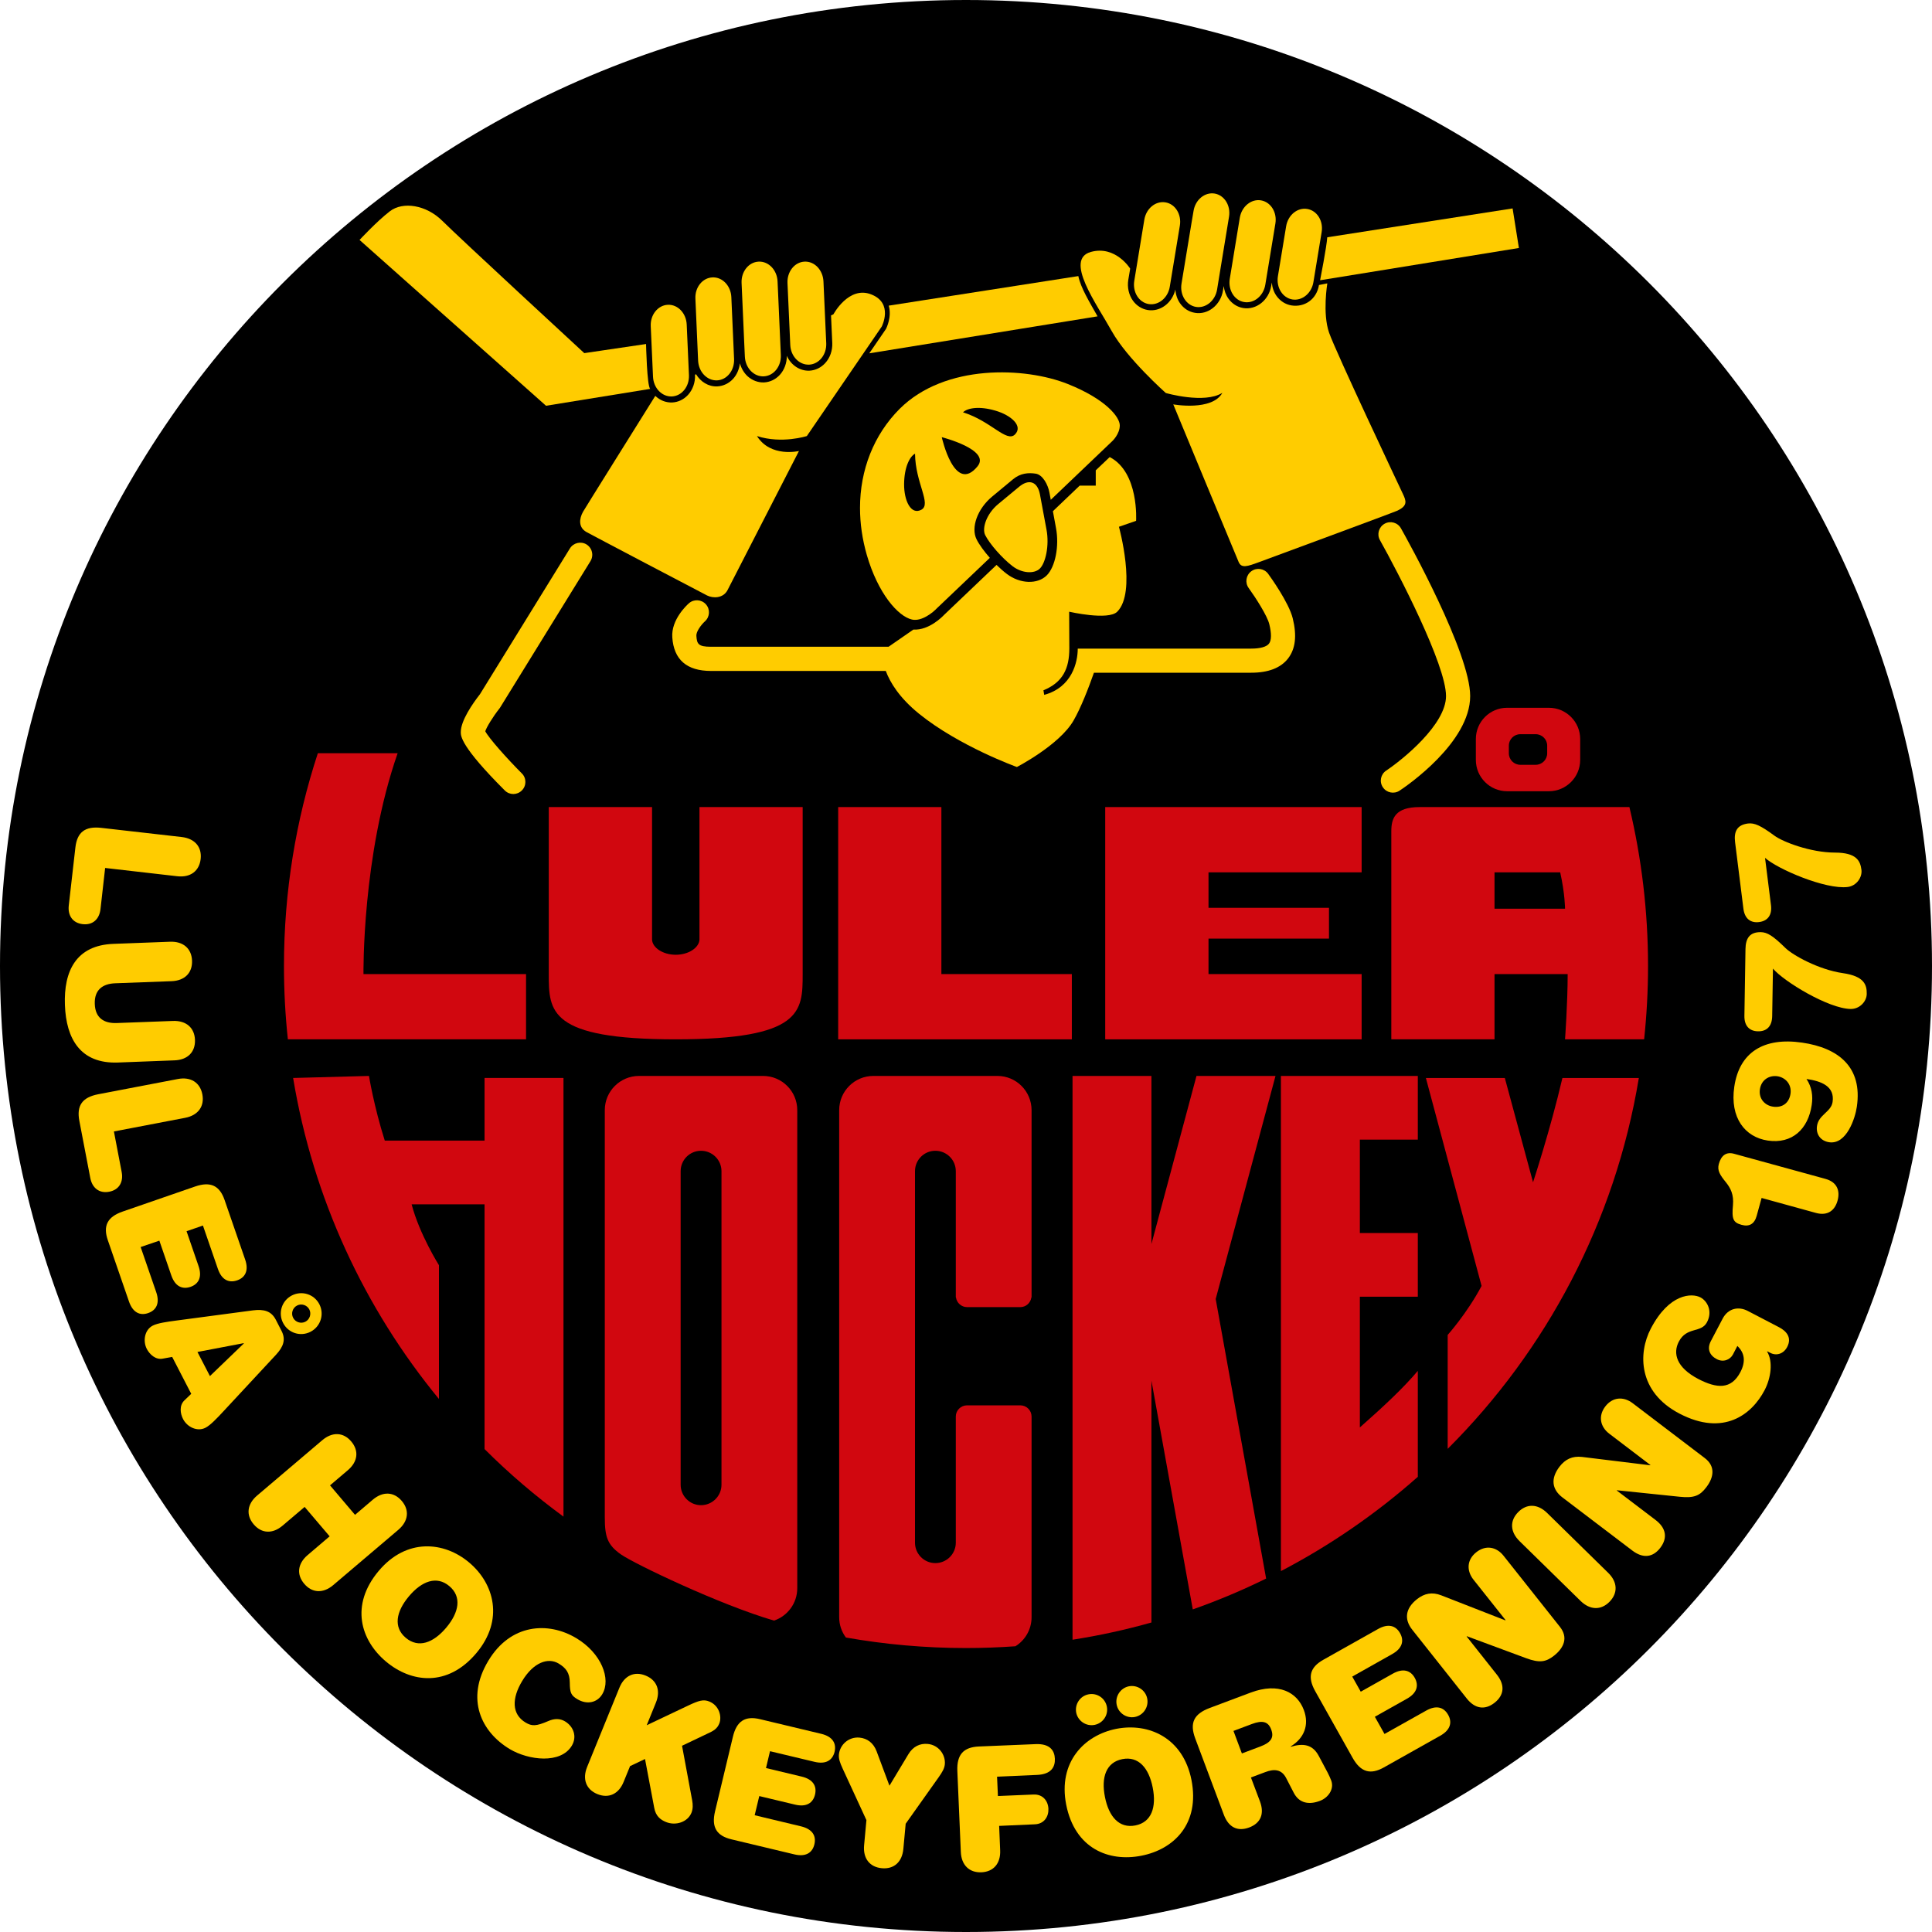 <svg width="50" height="50" viewBox="0 0 50 50" fill="none" xmlns="http://www.w3.org/2000/svg">
<path d="M50 25C50 38.807 38.807 50 25 50C11.193 50 0 38.807 0 25C0 11.192 11.193 0 25 0C38.807 0 50 11.192 50 25" fill="black"/>
<path d="M2.601 23.527C2.571 23.788 2.401 23.947 2.14 23.917C1.88 23.887 1.75 23.693 1.78 23.433L1.951 21.933C1.996 21.541 2.197 21.377 2.621 21.425L4.703 21.662C5.043 21.702 5.228 21.919 5.193 22.232C5.156 22.545 4.926 22.716 4.587 22.677L2.721 22.463L2.601 23.527Z" fill="#FFCC00"/>
<path d="M4.477 26.422C4.818 26.41 5.034 26.597 5.046 26.912C5.057 27.228 4.856 27.43 4.514 27.442L3.051 27.498C2.083 27.533 1.712 26.888 1.68 26.01C1.647 25.132 1.969 24.462 2.936 24.427L4.4 24.372C4.742 24.359 4.958 24.548 4.97 24.862C4.982 25.177 4.781 25.381 4.439 25.393L2.983 25.447C2.65 25.459 2.439 25.623 2.453 25.983C2.465 26.342 2.689 26.489 3.022 26.476L4.477 26.422Z" fill="#FFCC00"/>
<path d="M3.149 30.332C3.198 30.59 3.083 30.793 2.826 30.842C2.568 30.891 2.387 30.744 2.337 30.488L2.053 29.005C1.98 28.617 2.123 28.4 2.542 28.319L4.601 27.925C4.935 27.861 5.178 28.014 5.237 28.323C5.296 28.632 5.127 28.865 4.792 28.929L2.948 29.282L3.149 30.332Z" fill="#FFCC00"/>
<path d="M5.048 30.707C5.452 30.568 5.685 30.685 5.813 31.058L6.344 32.595C6.444 32.884 6.346 33.064 6.136 33.136C5.926 33.208 5.738 33.128 5.639 32.839L5.252 31.717L4.828 31.864L5.137 32.762C5.238 33.051 5.14 33.231 4.93 33.304C4.72 33.375 4.532 33.295 4.433 33.006L4.124 32.108L3.64 32.273L4.043 33.441C4.142 33.73 4.044 33.909 3.835 33.982C3.626 34.055 3.438 33.973 3.338 33.683L2.792 32.101C2.662 31.728 2.774 31.493 3.177 31.354L5.048 30.707Z" fill="#FFCC00"/>
<path d="M7.586 34.104C7.645 34.219 7.788 34.265 7.903 34.206C8.018 34.147 8.064 34.003 8.005 33.888C7.944 33.773 7.802 33.728 7.688 33.787C7.572 33.846 7.527 33.99 7.586 34.104V34.104ZM8.265 33.753C8.399 34.015 8.297 34.331 8.037 34.466C7.777 34.6 7.461 34.5 7.326 34.238C7.192 33.978 7.292 33.662 7.552 33.527C7.814 33.393 8.13 33.493 8.265 33.753ZM6.31 34.769L6.306 34.761L5.11 34.989L5.433 35.613L6.31 34.769ZM4.456 35.117L4.214 35.161C4.028 35.198 3.874 35.053 3.799 34.91C3.694 34.706 3.74 34.417 3.953 34.307C4.083 34.24 4.331 34.207 4.554 34.177L6.547 33.912C6.829 33.877 7.02 33.927 7.138 34.155L7.285 34.441C7.403 34.668 7.335 34.854 7.141 35.063L5.773 36.535C5.619 36.7 5.448 36.883 5.318 36.95C5.105 37.06 4.843 36.931 4.738 36.725C4.664 36.583 4.635 36.374 4.772 36.242L4.949 36.072L4.456 35.117Z" fill="#FFCC00"/>
<path d="M9.648 38.812C9.908 38.591 10.193 38.604 10.398 38.844C10.602 39.084 10.57 39.368 10.309 39.591L8.624 41.022C8.364 41.243 8.077 41.229 7.874 40.989C7.669 40.749 7.702 40.465 7.963 40.244L8.531 39.76L7.884 38.999L7.316 39.481C7.055 39.704 6.77 39.69 6.566 39.45C6.361 39.21 6.394 38.925 6.655 38.704L8.34 37.273C8.601 37.051 8.887 37.064 9.09 37.305C9.294 37.545 9.262 37.829 9.001 38.05L8.541 38.441L9.188 39.204L9.648 38.812Z" fill="#FFCC00"/>
<path d="M11.628 41.048C11.303 40.774 10.917 40.915 10.583 41.312C10.248 41.71 10.176 42.114 10.502 42.387C10.828 42.661 11.213 42.521 11.548 42.124C11.882 41.727 11.955 41.322 11.628 41.048ZM12.142 40.438C12.791 40.983 13.049 41.925 12.329 42.781C11.583 43.668 10.643 43.551 9.987 42.999C9.333 42.448 9.055 41.542 9.801 40.655C10.521 39.799 11.494 39.891 12.142 40.438" fill="#FFCC00"/>
<path d="M14.914 42.395C15.561 42.782 15.823 43.452 15.586 43.847C15.455 44.065 15.193 44.124 14.944 43.976C14.78 43.878 14.748 43.812 14.746 43.546C14.744 43.292 14.647 43.166 14.457 43.052C14.184 42.888 13.803 43.022 13.513 43.506C13.245 43.952 13.238 44.361 13.603 44.58C13.764 44.675 13.871 44.679 14.192 44.54C14.347 44.472 14.491 44.471 14.621 44.548C14.85 44.685 14.936 44.949 14.799 45.178C14.511 45.658 13.68 45.557 13.192 45.266C12.459 44.826 12.04 43.975 12.637 42.982C13.212 42.021 14.186 41.959 14.914 42.395" fill="#FFCC00"/>
<path d="M17.812 44.139C18.08 44.013 18.202 43.972 18.357 44.035C18.614 44.139 18.687 44.428 18.615 44.605C18.56 44.739 18.471 44.795 18.295 44.873L17.651 45.18L17.914 46.596C17.933 46.704 17.936 46.811 17.895 46.914C17.794 47.16 17.483 47.255 17.237 47.154C17.088 47.094 16.969 46.997 16.931 46.785L16.693 45.523L16.306 45.707L16.14 46.114C16.012 46.431 15.752 46.55 15.46 46.431C15.169 46.312 15.066 46.045 15.195 45.728L16.029 43.681C16.157 43.364 16.418 43.244 16.709 43.364C17 43.482 17.104 43.749 16.974 44.066L16.737 44.649L17.812 44.139Z" fill="#FFCC00"/>
<path d="M18.967 44.949C19.065 44.535 19.29 44.4 19.673 44.493L21.253 44.871C21.551 44.942 21.65 45.121 21.599 45.337C21.546 45.552 21.378 45.668 21.08 45.596L19.928 45.321L19.824 45.757L20.747 45.978C21.045 46.049 21.144 46.228 21.093 46.443C21.041 46.66 20.871 46.775 20.574 46.703L19.65 46.482L19.531 46.978L20.732 47.266C21.03 47.338 21.128 47.516 21.076 47.732C21.025 47.948 20.855 48.063 20.557 47.991L18.93 47.602C18.546 47.51 18.406 47.289 18.506 46.875L18.967 44.949Z" fill="#FFCC00"/>
<path d="M23.509 45.399C23.629 45.2 23.806 45.114 24.01 45.133C24.289 45.159 24.475 45.409 24.452 45.66C24.442 45.766 24.388 45.86 24.291 45.997L23.439 47.198L23.379 47.848C23.348 48.19 23.134 48.379 22.82 48.349C22.507 48.32 22.331 48.094 22.363 47.755L22.423 47.105L21.806 45.767C21.736 45.614 21.701 45.512 21.711 45.407C21.735 45.154 21.963 44.944 22.242 44.969C22.445 44.988 22.604 45.106 22.686 45.322L23.019 46.214L23.509 45.399Z" fill="#FFCC00"/>
<path d="M26.749 46.442C26.993 46.432 27.125 46.613 27.133 46.812C27.141 47.012 27.025 47.203 26.782 47.213L25.858 47.254L25.884 47.883C25.9 48.225 25.714 48.441 25.398 48.455C25.083 48.467 24.879 48.267 24.866 47.926L24.776 45.833C24.759 45.407 24.936 45.217 25.332 45.199L26.8 45.138C27.181 45.121 27.292 45.312 27.3 45.517C27.308 45.721 27.215 45.92 26.833 45.935L25.804 45.98L25.826 46.481L26.749 46.442Z" fill="#FFCC00"/>
<path d="M29.216 43.641C29.434 43.599 29.648 43.742 29.69 43.959C29.733 44.178 29.591 44.391 29.372 44.435C29.155 44.478 28.941 44.334 28.899 44.116C28.856 43.899 28.999 43.685 29.216 43.641ZM29.046 45.526C28.626 45.609 28.494 45.997 28.596 46.506C28.696 47.016 28.965 47.325 29.384 47.242C29.801 47.16 29.933 46.772 29.832 46.262C29.732 45.753 29.463 45.444 29.046 45.526V45.526ZM28.171 43.849C28.389 43.805 28.602 43.948 28.645 44.166C28.689 44.384 28.546 44.597 28.327 44.64C28.11 44.683 27.896 44.54 27.852 44.322C27.811 44.105 27.953 43.891 28.171 43.849V43.849ZM28.89 44.742C29.723 44.579 30.617 44.968 30.835 46.065C31.058 47.202 30.379 47.862 29.538 48.026C28.696 48.192 27.818 47.842 27.593 46.705C27.378 45.606 28.058 44.907 28.89 44.742Z" fill="#FFCC00"/>
<path d="M32.618 45.199C32.897 45.095 32.976 44.964 32.899 44.761C32.824 44.557 32.678 44.512 32.399 44.617L31.922 44.796L32.14 45.379L32.618 45.199ZM30.933 44.992C30.783 44.592 30.894 44.358 31.305 44.203L32.365 43.805C33.096 43.531 33.571 43.797 33.743 44.254C33.89 44.645 33.748 44.988 33.404 45.197L33.408 45.206C33.718 45.112 33.966 45.139 34.127 45.439L34.253 45.675C34.326 45.809 34.406 45.956 34.452 46.08C34.537 46.309 34.365 46.53 34.16 46.606C33.883 46.711 33.624 46.675 33.48 46.393L33.285 46.015C33.165 45.785 32.973 45.776 32.748 45.861L32.374 46.001L32.608 46.621C32.727 46.941 32.628 47.182 32.329 47.295C32.028 47.407 31.796 47.29 31.675 46.971L30.933 44.992Z" fill="#FFCC00"/>
<path d="M34.039 43.77C33.83 43.399 33.903 43.149 34.247 42.955L35.663 42.159C35.931 42.008 36.124 42.072 36.233 42.266C36.342 42.459 36.296 42.659 36.029 42.808L34.996 43.39L35.216 43.781L36.044 43.315C36.31 43.165 36.505 43.229 36.613 43.421C36.722 43.616 36.677 43.815 36.409 43.964L35.581 44.43L35.831 44.875L36.908 44.271C37.175 44.12 37.368 44.184 37.477 44.378C37.587 44.571 37.54 44.771 37.274 44.92L35.814 45.741C35.47 45.934 35.218 45.868 35.008 45.497L34.039 43.77Z" fill="#FFCC00"/>
<path d="M38.133 40.881C37.949 40.647 37.962 40.365 38.206 40.172C38.449 39.979 38.727 40.029 38.912 40.263L40.371 42.103C40.59 42.379 40.475 42.644 40.223 42.845C40.01 43.013 39.848 43.044 39.494 42.913L37.964 42.346L37.956 42.351L38.739 43.34C38.951 43.607 38.931 43.867 38.681 44.066C38.43 44.264 38.172 44.225 37.96 43.958L36.551 42.18C36.335 41.909 36.368 41.627 36.671 41.387C36.862 41.236 37.063 41.195 37.299 41.287L38.956 41.934L38.964 41.928L38.133 40.881Z" fill="#FFCC00"/>
<path d="M39.326 39.885C39.081 39.645 39.068 39.359 39.289 39.135C39.51 38.908 39.795 38.916 40.039 39.155L41.618 40.703C41.864 40.941 41.875 41.228 41.655 41.453C41.434 41.678 41.149 41.671 40.904 41.431L39.326 39.885Z" fill="#FFCC00"/>
<path d="M41.649 37.105C41.413 36.926 41.356 36.648 41.543 36.401C41.732 36.153 42.014 36.134 42.251 36.313L44.12 37.735C44.399 37.947 44.356 38.233 44.159 38.49C43.996 38.706 43.847 38.776 43.47 38.736L41.847 38.568L41.842 38.574L42.846 39.337C43.119 39.544 43.163 39.802 42.969 40.056C42.776 40.311 42.517 40.336 42.244 40.128L40.439 38.756C40.162 38.547 40.125 38.266 40.358 37.96C40.507 37.765 40.69 37.677 40.941 37.705L42.708 37.921L42.713 37.915L41.649 37.105Z" fill="#FFCC00"/>
<path d="M44.849 35.053C44.776 35.191 44.599 35.264 44.429 35.174C44.241 35.076 44.173 34.906 44.276 34.709L44.581 34.128C44.721 33.859 44.992 33.801 45.232 33.927L46.042 34.349C46.223 34.444 46.383 34.608 46.252 34.86C46.155 35.045 45.966 35.092 45.816 35.012L45.737 34.972L45.733 34.98C45.892 35.242 45.83 35.667 45.668 35.977C45.336 36.611 44.604 37.18 43.463 36.583C42.392 36.024 42.39 35.021 42.723 34.384C43.2 33.471 43.787 33.461 44.007 33.576C44.188 33.672 44.326 33.934 44.178 34.217C44.026 34.508 43.655 34.325 43.448 34.722C43.289 35.025 43.385 35.391 43.95 35.687C44.432 35.937 44.802 35.966 45.041 35.51C45.187 35.23 45.147 35.008 44.963 34.833L44.849 35.053Z" fill="#FFCC00"/>
<path d="M45.59 31.003L45.463 31.465C45.404 31.68 45.268 31.753 45.072 31.699C44.854 31.639 44.815 31.55 44.849 31.19C44.873 30.916 44.79 30.751 44.666 30.597C44.514 30.409 44.437 30.294 44.483 30.124C44.543 29.905 44.673 29.802 44.879 29.86L47.241 30.509C47.541 30.591 47.627 30.813 47.556 31.071C47.486 31.327 47.299 31.473 46.998 31.391L45.59 31.003Z" fill="#FFCC00"/>
<path d="M45.546 28.191C45.51 28.442 45.683 28.611 45.884 28.64C46.121 28.675 46.301 28.553 46.338 28.307C46.374 28.052 46.197 27.882 45.998 27.853C45.797 27.824 45.584 27.936 45.546 28.191V28.191ZM45.752 29.518C45.159 29.431 44.766 28.926 44.883 28.126C45.013 27.235 45.644 26.838 46.638 26.983C47.578 27.119 48.206 27.615 48.055 28.642C48.014 28.933 47.791 29.627 47.339 29.561C47.115 29.528 46.992 29.353 47.024 29.139C47.066 28.848 47.389 28.778 47.427 28.52C47.487 28.116 47.143 27.98 46.752 27.924C46.892 28.136 46.922 28.361 46.887 28.597C46.796 29.221 46.38 29.61 45.752 29.518" fill="#FFCC00"/>
<path d="M45.864 26.3C45.859 26.563 45.721 26.694 45.498 26.69C45.276 26.687 45.14 26.55 45.145 26.289L45.173 24.558C45.178 24.283 45.282 24.12 45.571 24.124C45.739 24.128 45.884 24.218 46.208 24.535C46.397 24.72 47.065 25.094 47.694 25.185C48.256 25.265 48.315 25.496 48.311 25.724C48.309 25.918 48.127 26.116 47.895 26.112C47.319 26.103 46.163 25.399 45.884 25.067L45.864 26.3Z" fill="#FFCC00"/>
<path d="M45.833 23.426C45.865 23.686 45.745 23.835 45.525 23.863C45.305 23.891 45.151 23.775 45.119 23.515L44.904 21.797C44.87 21.525 44.95 21.349 45.237 21.312C45.404 21.292 45.561 21.361 45.925 21.629C46.138 21.786 46.853 22.064 47.487 22.065C48.056 22.065 48.145 22.287 48.174 22.511C48.198 22.706 48.047 22.926 47.819 22.955C47.246 23.026 46.002 22.492 45.679 22.201L45.833 23.426Z" fill="#FFCC00"/>
<path d="M40.503 23.517H38.678V22.576H40.378C40.503 23.139 40.503 23.517 40.503 23.517ZM42.169 20.887H36.741C36.107 20.887 36.007 21.177 36.007 21.511V26.898H38.678V25.209H40.571C40.571 25.966 40.503 26.898 40.503 26.898H42.55C42.616 26.274 42.651 25.641 42.651 24.999C42.651 23.583 42.483 22.206 42.169 20.887Z" fill="#D1070F"/>
<path d="M7.45 26.898H13.614V25.209H9.407C9.407 25.209 9.364 22.149 10.291 19.493H8.226C7.657 21.227 7.349 23.076 7.349 24.999C7.349 25.641 7.383 26.274 7.45 26.898" fill="#D1070F"/>
<path d="M24.363 25.209V20.887H21.692V26.898H27.739V25.209H24.363Z" fill="#D1070F"/>
<path d="M35.239 22.576V20.887H28.603V26.898H35.239V25.209H31.276V24.291H34.394V23.494H31.276V22.576H35.239Z" fill="#D1070F"/>
<path d="M18.102 20.887V24.319C18.09 24.528 17.82 24.709 17.488 24.709C17.156 24.709 16.886 24.528 16.875 24.319V20.887H14.202V25.209C14.202 26.178 14.213 26.897 17.488 26.898C20.763 26.897 20.773 26.178 20.773 25.209V20.887H18.102Z" fill="#D1070F"/>
<path d="M40.041 19.496C40.041 19.66 39.907 19.793 39.743 19.793H39.347C39.181 19.793 39.049 19.66 39.049 19.496V19.297C39.049 19.134 39.181 19.001 39.347 19.001H39.743C39.907 19.001 40.041 19.134 40.041 19.297V19.496ZM40.084 18.317H39.004C38.557 18.317 38.195 18.679 38.195 19.126V19.666C38.195 20.114 38.557 20.477 39.004 20.477H40.084C40.532 20.477 40.895 20.114 40.895 19.666V19.126C40.895 18.679 40.532 18.317 40.084 18.317Z" fill="#D1070F"/>
<path d="M14.75 14.192C14.75 14.192 12.438 17.939 12.422 17.965C12.231 18.21 11.925 18.649 11.925 18.948C11.925 19.05 11.925 19.319 13.064 20.457C13.186 20.58 13.383 20.58 13.505 20.457C13.567 20.396 13.597 20.316 13.597 20.237C13.597 20.157 13.567 20.076 13.505 20.016C13.107 19.616 12.652 19.104 12.559 18.925C12.589 18.825 12.752 18.556 12.926 18.335L12.937 18.321L15.282 14.521C15.313 14.47 15.328 14.414 15.328 14.357C15.328 14.253 15.275 14.15 15.181 14.091C15.033 14 14.841 14.047 14.75 14.192" fill="#FFCC00"/>
<path d="M35.833 13.554C35.682 13.64 35.628 13.829 35.713 13.979C36.188 14.827 37.423 17.205 37.423 18.014C37.423 18.751 36.305 19.655 35.876 19.942C35.731 20.037 35.692 20.231 35.788 20.374C35.883 20.518 36.078 20.557 36.221 20.462C36.408 20.339 38.048 19.215 38.048 18.014C38.048 16.896 36.441 14 36.257 13.674C36.173 13.523 35.983 13.47 35.833 13.554" fill="#FFCC00"/>
<path d="M26.267 11.244C26.049 11.461 25.648 10.896 24.923 10.671C25.036 10.558 25.343 10.505 25.756 10.626C26.17 10.745 26.484 11.026 26.267 11.244ZM25.299 12.068C24.701 12.804 24.373 11.314 24.373 11.314C24.373 11.314 25.648 11.638 25.299 12.068ZM23.844 13.192C23.575 13.338 23.394 12.956 23.398 12.525C23.402 12.097 23.539 11.818 23.681 11.741C23.688 12.5 24.116 13.047 23.844 13.192ZM27.637 9.939C26.537 9.498 24.457 9.408 23.281 10.583C22.612 11.254 22.257 12.163 22.257 13.145C22.257 13.544 22.315 13.954 22.434 14.366C22.72 15.352 23.237 15.951 23.602 16.034C23.854 16.091 24.149 15.847 24.246 15.743L25.617 14.437C25.47 14.27 25.343 14.097 25.274 13.959C25.121 13.653 25.297 13.167 25.675 12.853L26.215 12.405C26.41 12.242 26.618 12.23 26.802 12.258C26.985 12.284 27.122 12.544 27.159 12.746C27.167 12.789 27.18 12.856 27.194 12.935L28.784 11.418C28.786 11.417 28.98 11.235 28.98 11.009C28.98 10.795 28.622 10.333 27.637 9.939" fill="#FFCC00"/>
<path d="M26.209 14.656C26.444 14.834 26.765 14.861 26.913 14.713C27.057 14.571 27.161 14.123 27.084 13.71L26.913 12.791C26.883 12.633 26.813 12.526 26.716 12.492C26.619 12.457 26.499 12.494 26.375 12.597L25.834 13.045C25.526 13.3 25.41 13.674 25.496 13.847C25.614 14.081 25.94 14.451 26.209 14.656Z" fill="#FFCC00"/>
<path d="M33.456 16.002C33.354 15.591 32.875 14.926 32.821 14.852C32.721 14.713 32.525 14.681 32.385 14.783C32.246 14.885 32.214 15.079 32.316 15.219C32.493 15.463 32.794 15.931 32.849 16.152C32.909 16.395 32.907 16.575 32.84 16.659C32.777 16.74 32.614 16.786 32.381 16.786H27.892C27.892 17.139 27.744 17.788 27.024 17.983L27.004 17.865C27.508 17.659 27.674 17.299 27.674 16.782L27.67 15.831C27.67 15.831 28.68 16.064 28.914 15.831C29.424 15.321 28.958 13.633 28.958 13.633L29.402 13.479C29.402 13.479 29.482 12.222 28.719 11.829L28.358 12.172V12.568H27.942L27.249 13.23L27.329 13.665C27.417 14.13 27.312 14.667 27.091 14.89C26.852 15.128 26.398 15.113 26.058 14.854C25.971 14.789 25.88 14.707 25.79 14.62L24.426 15.92C24.41 15.938 24.048 16.32 23.639 16.293L22.996 16.738H18.399C18.071 16.738 18.036 16.665 18.022 16.454C18.014 16.347 18.146 16.169 18.243 16.081C18.372 15.965 18.384 15.768 18.269 15.64C18.155 15.512 17.959 15.499 17.83 15.612C17.782 15.654 17.366 16.034 17.399 16.495C17.438 17.072 17.774 17.364 18.399 17.364H22.924C23.035 17.661 23.274 18.058 23.786 18.473C24.829 19.316 26.317 19.85 26.317 19.85C26.317 19.85 27.415 19.283 27.782 18.65C27.975 18.315 28.17 17.81 28.311 17.41H32.381C32.822 17.41 33.143 17.287 33.333 17.044C33.527 16.794 33.567 16.454 33.456 16.002" fill="#FFCC00"/>
<path d="M30.274 7.42C30.227 7.709 29.982 7.91 29.728 7.869C29.474 7.827 29.308 7.559 29.355 7.268L29.615 5.685C29.663 5.395 29.907 5.195 30.161 5.237C30.415 5.278 30.582 5.547 30.535 5.836L30.274 7.42Z" fill="#FFCC00"/>
<path d="M31.434 5.009C31.18 4.968 30.935 5.169 30.889 5.459L30.838 5.759L30.577 7.342C30.531 7.633 30.698 7.9 30.952 7.943C31.205 7.984 31.449 7.783 31.498 7.495L31.547 7.193L31.807 5.61C31.855 5.32 31.688 5.052 31.434 5.009" fill="#FFCC00"/>
<path d="M32.746 7.369C32.698 7.659 32.453 7.86 32.199 7.817C31.947 7.776 31.78 7.507 31.826 7.218L32.086 5.634C32.135 5.345 32.379 5.144 32.633 5.185C32.888 5.228 33.054 5.495 33.007 5.784L32.746 7.369Z" fill="#FFCC00"/>
<path d="M33.991 7.301C33.944 7.59 33.699 7.791 33.446 7.75C33.192 7.708 33.025 7.439 33.072 7.15L33.285 5.856C33.333 5.566 33.576 5.365 33.831 5.408C34.085 5.449 34.252 5.717 34.204 6.007L33.991 7.301Z" fill="#FFCC00"/>
<path d="M20.452 8.927C20.464 9.22 20.683 9.448 20.941 9.437C21.198 9.424 21.395 9.178 21.383 8.884L21.311 7.282C21.297 6.988 21.08 6.759 20.822 6.771C20.565 6.782 20.368 7.03 20.38 7.322L20.452 8.927Z" fill="#FFCC00"/>
<path d="M19.634 6.771C19.89 6.759 20.11 6.987 20.123 7.281L20.137 7.585L20.208 9.189C20.221 9.482 20.023 9.728 19.766 9.74C19.509 9.751 19.291 9.524 19.277 9.23L19.263 8.926L19.192 7.322C19.179 7.03 19.376 6.782 19.634 6.771Z" fill="#FFCC00"/>
<path d="M18.067 9.333C18.081 9.627 18.3 9.854 18.557 9.844C18.814 9.833 19.011 9.585 18.998 9.291L18.927 7.689C18.914 7.395 18.695 7.167 18.438 7.179C18.18 7.19 17.983 7.437 17.997 7.729L18.067 9.333Z" fill="#FFCC00"/>
<path d="M16.9 9.75C16.913 10.043 17.131 10.271 17.389 10.26C17.646 10.248 17.843 10.002 17.83 9.708L17.772 8.399C17.759 8.105 17.541 7.876 17.283 7.888C17.026 7.9 16.828 8.147 16.841 8.439L16.9 9.75Z" fill="#FFCC00"/>
<path d="M36.309 12.787C36.211 12.58 34.573 9.114 34.397 8.611C34.221 8.108 34.351 7.334 34.351 7.334L34.135 7.376C34.074 7.751 33.758 7.959 33.42 7.904C33.268 7.878 33.132 7.792 33.037 7.66C32.966 7.561 32.925 7.439 32.914 7.312L32.9 7.394C32.839 7.768 32.513 8.027 32.174 7.972C32.022 7.947 31.886 7.86 31.792 7.729C31.724 7.635 31.685 7.521 31.67 7.403L31.651 7.518C31.59 7.893 31.264 8.153 30.927 8.096C30.773 8.072 30.637 7.986 30.543 7.854C30.469 7.751 30.428 7.625 30.418 7.493C30.337 7.841 30.027 8.076 29.703 8.023C29.551 7.998 29.414 7.912 29.32 7.781C29.213 7.631 29.169 7.435 29.2 7.243L29.249 6.952C29.249 6.952 28.873 6.346 28.235 6.519C27.533 6.71 28.38 7.864 28.773 8.572C29.168 9.281 30.171 10.171 30.171 10.171C30.171 10.171 31.172 10.46 31.635 10.166C31.367 10.648 30.364 10.465 30.364 10.465C30.364 10.465 31.986 14.385 32.057 14.547C32.129 14.711 32.28 14.661 32.586 14.547C32.892 14.434 36.011 13.283 36.153 13.22C36.441 13.091 36.391 12.962 36.309 12.787" fill="#FFCC00"/>
<path d="M39.309 6.418L39.146 5.394L34.349 6.141C34.336 6.378 34.164 7.253 34.164 7.253L39.309 6.418Z" fill="#FFCC00"/>
<path d="M22.547 7.619C21.965 7.39 21.569 8.134 21.569 8.134L21.507 8.162L21.539 8.878C21.547 9.071 21.481 9.261 21.356 9.397C21.247 9.516 21.103 9.585 20.948 9.593C20.696 9.604 20.469 9.446 20.363 9.209C20.364 9.394 20.3 9.571 20.182 9.701C20.072 9.82 19.928 9.889 19.773 9.897C19.619 9.903 19.468 9.846 19.347 9.737C19.252 9.649 19.184 9.531 19.149 9.402C19.131 9.554 19.071 9.696 18.973 9.804C18.864 9.923 18.718 9.992 18.563 10C18.336 10.01 18.133 9.883 18.014 9.686L17.985 9.698L17.987 9.702C17.996 9.895 17.929 10.085 17.805 10.221C17.695 10.34 17.55 10.409 17.396 10.416C17.23 10.423 17.076 10.358 16.959 10.245C16.591 10.834 15.142 13.151 15.089 13.244C14.985 13.43 14.969 13.65 15.176 13.768C15.26 13.817 18.143 15.332 18.298 15.41C18.454 15.489 18.714 15.486 18.826 15.277C18.896 15.142 20.677 11.672 20.677 11.672C20.677 11.672 19.944 11.848 19.59 11.285C20.236 11.494 20.881 11.285 20.881 11.285L22.819 8.452C22.819 8.452 23.132 7.848 22.547 7.619" fill="#FFCC00"/>
<path d="M22.931 8.51L22.927 8.516L22.497 9.144L28.405 8.187C28.195 7.815 27.97 7.451 27.907 7.145L23 7.91C23.087 8.201 22.937 8.496 22.931 8.51" fill="#FFCC00"/>
<path d="M16.72 8.903L15.121 9.139C15.121 9.139 11.868 6.136 11.45 5.718C11.03 5.3 10.426 5.208 10.089 5.468C9.751 5.728 9.305 6.21 9.305 6.21L14.131 10.501L16.828 10.064C16.743 10.001 16.72 8.903 16.72 8.903Z" fill="#FFCC00"/>
<path d="M42.413 27.899H40.435C40.122 29.24 39.675 30.597 39.675 30.597L38.945 27.899H36.902L38.343 33.28C37.96 34 37.466 34.547 37.466 34.547V37.496C40.022 34.947 41.798 31.619 42.413 27.899" fill="#D1070F"/>
<path d="M33.01 27.845H30.965L29.799 32.195V27.845H27.757V42.436C28.453 42.327 29.135 42.178 29.799 41.99V35.731L30.869 41.651C31.521 41.421 32.154 41.155 32.767 40.853L31.462 33.618L33.01 27.845Z" fill="#D1070F"/>
<path d="M35.193 36.942V33.559H36.693V31.91H35.193V29.493H36.693V27.845H33.15V40.66C34.432 39.991 35.62 39.17 36.693 38.22V35.478C36.313 35.927 35.828 36.38 35.193 36.942Z" fill="#D1070F"/>
<path d="M12.54 27.898V29.519H9.958C9.677 28.634 9.549 27.845 9.549 27.845L7.586 27.898C8.103 31.019 9.436 33.865 11.36 36.206V32.743C11.36 32.743 10.855 31.942 10.653 31.168H12.54V37.502C13.175 38.136 13.858 38.719 14.583 39.25V27.898H12.54Z" fill="#D1070F"/>
<path d="M18.672 38.425C18.672 38.716 18.434 38.954 18.142 38.954C17.851 38.954 17.615 38.716 17.615 38.425V30.31C17.615 30.018 17.851 29.782 18.142 29.782C18.434 29.782 18.672 30.018 18.672 30.31V38.425ZM20.633 41.103V28.73C20.633 28.241 20.236 27.845 19.747 27.845H16.539C16.049 27.845 15.652 28.241 15.652 28.73V39.267C15.652 39.773 15.72 39.983 16.07 40.228C16.419 40.473 18.631 41.532 20.032 41.941C20.381 41.823 20.633 41.493 20.633 41.103Z" fill="#D1070F"/>
<path d="M25.812 27.845H22.604C22.114 27.845 21.718 28.241 21.718 28.732V41.853C21.718 42.051 21.782 42.232 21.892 42.379C22.901 42.557 23.938 42.651 25 42.651C25.431 42.651 25.857 42.635 26.279 42.605C26.53 42.449 26.697 42.171 26.697 41.853V36.659C26.696 36.5 26.566 36.37 26.406 36.37H25.028C24.867 36.37 24.736 36.5 24.736 36.659V39.925C24.736 40.216 24.499 40.453 24.207 40.453C23.916 40.453 23.68 40.216 23.68 39.925V30.31C23.68 30.018 23.916 29.782 24.207 29.782C24.499 29.782 24.736 30.018 24.736 30.31V33.576H24.74C24.76 33.718 24.881 33.828 25.028 33.828H26.406C26.553 33.828 26.672 33.718 26.692 33.576H26.697V28.732C26.697 28.241 26.3 27.845 25.812 27.845" fill="#D1070F"/>
</svg>
